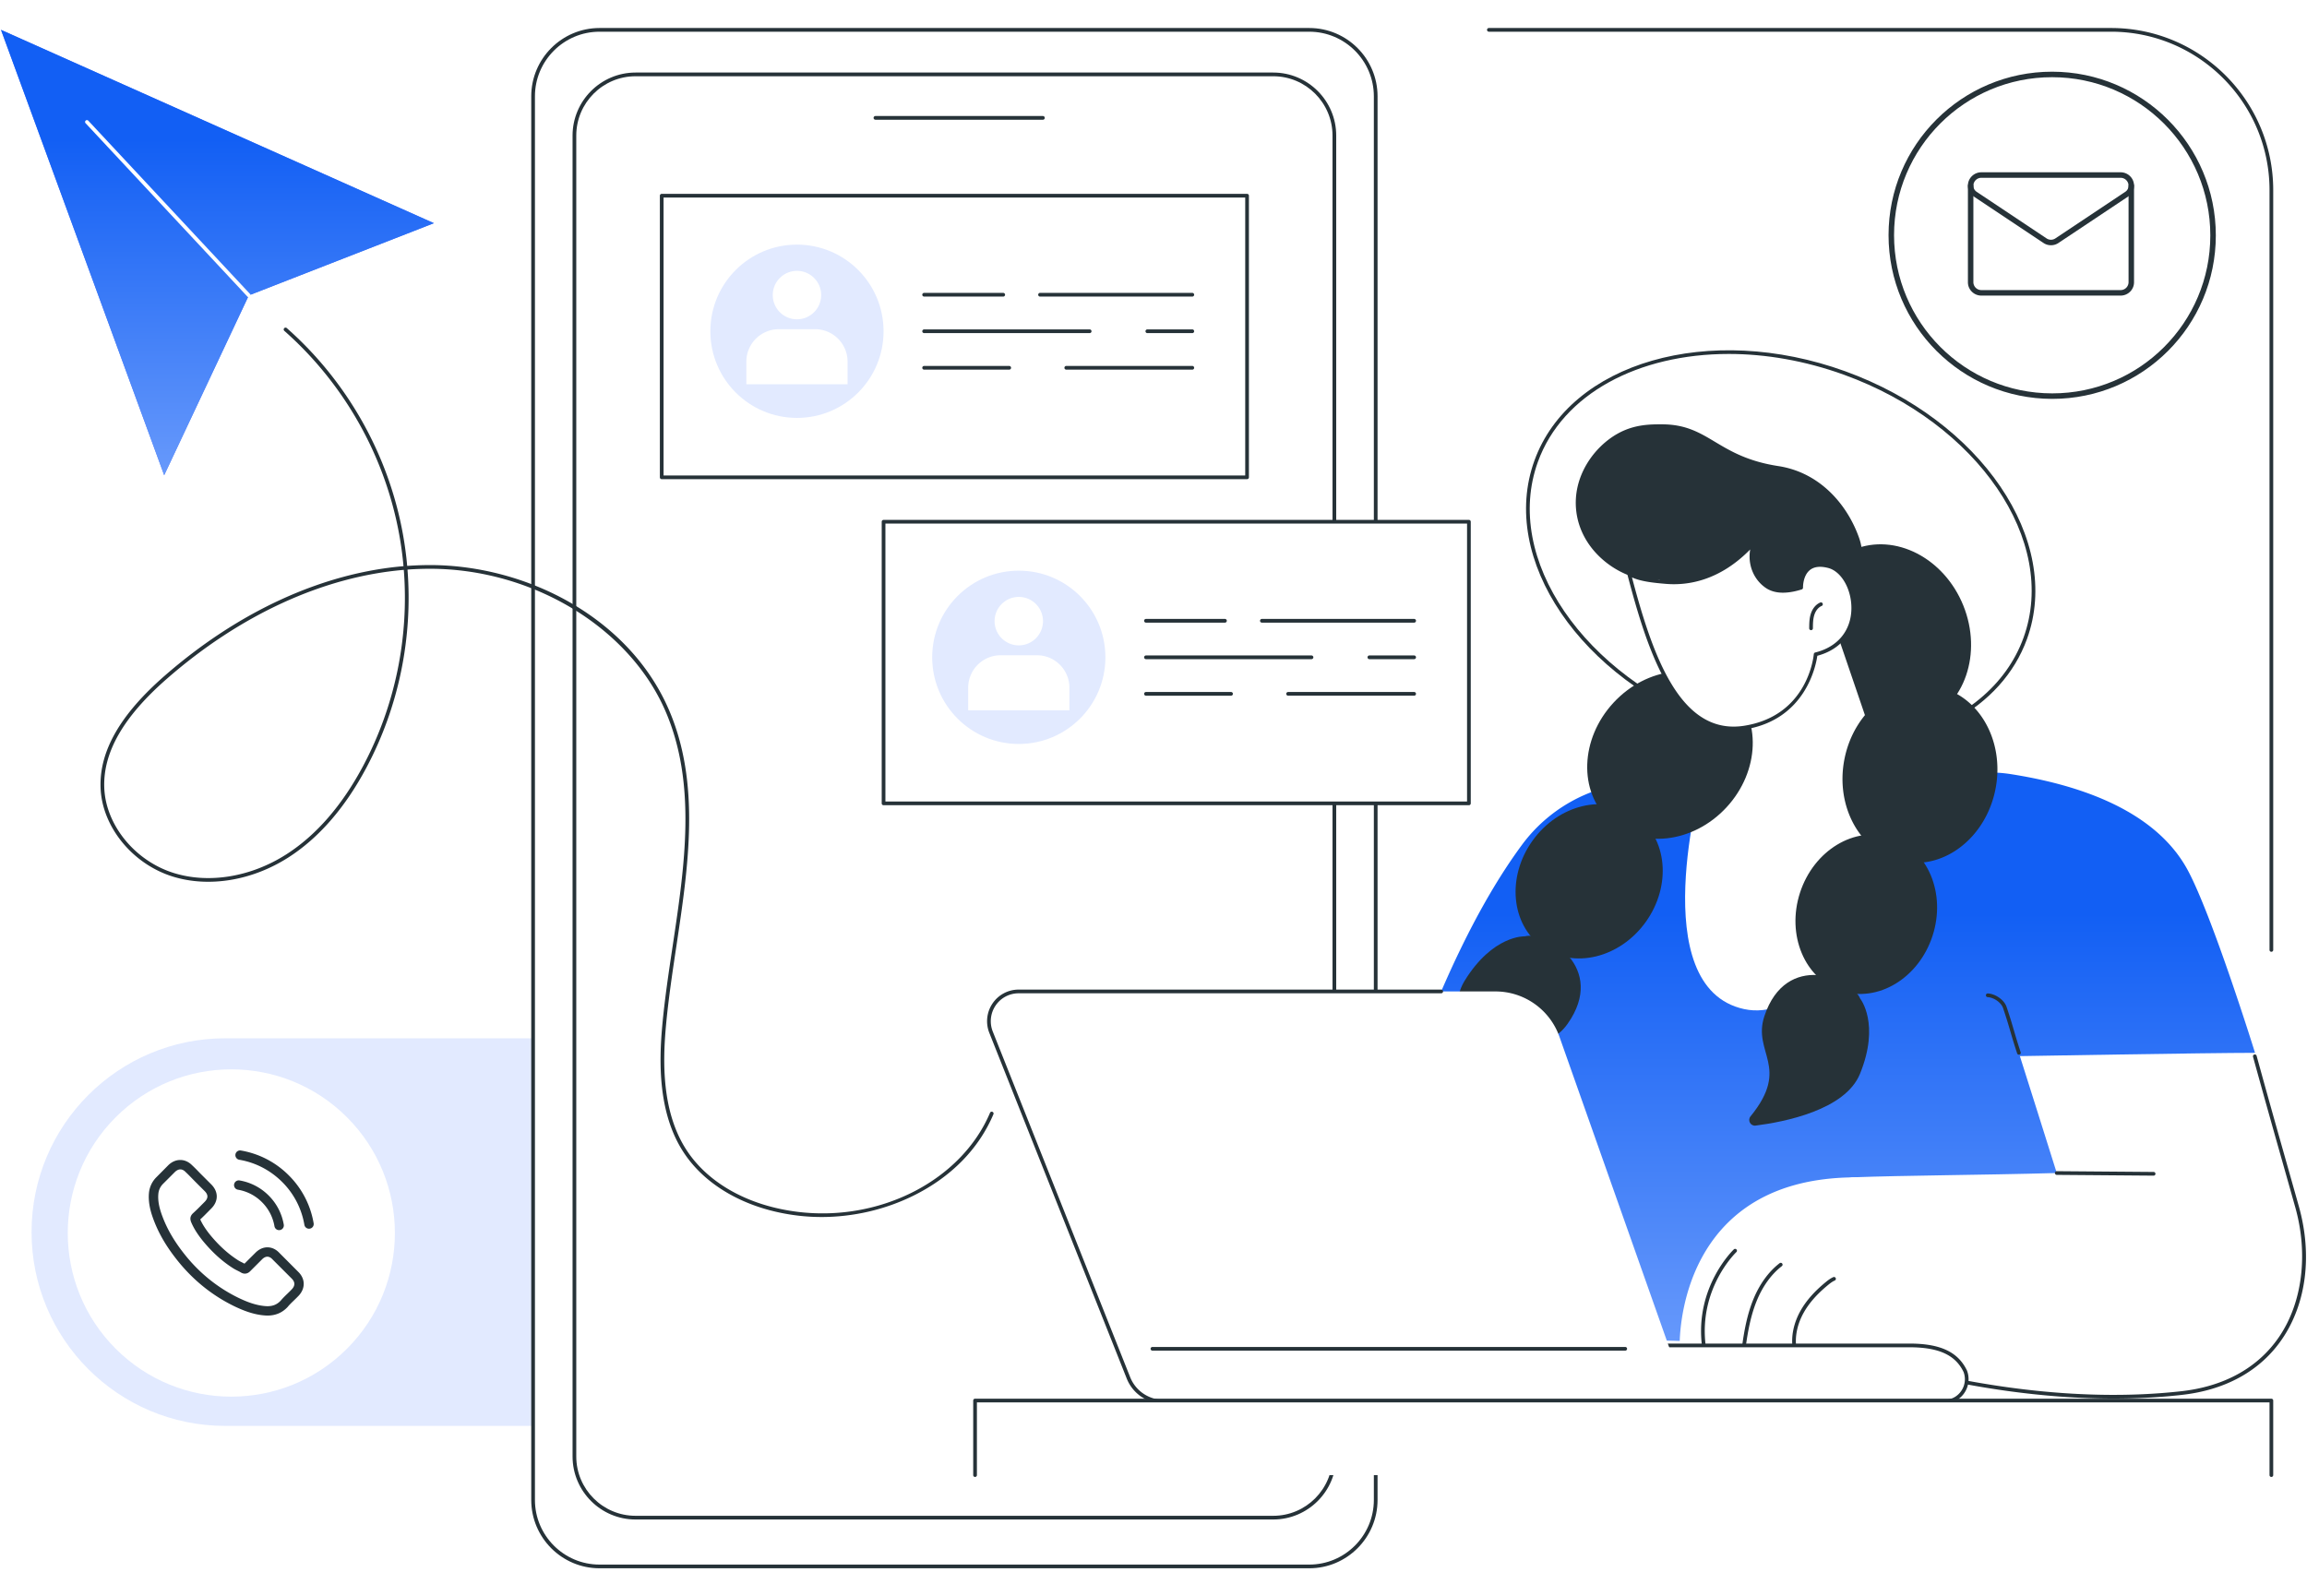 <svg width="419" height="290" fill="none" xmlns="http://www.w3.org/2000/svg"><rect width="100%" height="100%" fill="#333333" stroke="none"/><g clip-path="url(#a)"><path d="M470.387-46.136H-51.387v382.273h521.774V-46.136z" fill="#fff"/><path d="M40.913 259.045h59.423v-70.417H40.913c-19.43 0-35.18 15.763-35.18 35.208s15.75 35.209 35.18 35.209z" fill="#E2EAFF"/><path d="M63.021 245.024c11.602-11.611 11.602-30.436 0-42.047-11.602-11.611-30.412-11.611-42.014 0-11.602 11.611-11.602 30.436 0 42.047 11.602 11.611 30.412 11.611 42.014 0z" fill="#fff"/><g clip-path="url(#b)"><path d="M50.71 227.584c-.615-.64-1.356-.981-2.141-.981-.779 0-1.526.335-2.165.975l-2.001 1.994c-.165-.089-.33-.171-.488-.253a8.045 8.045 0 0 1-.627-.336c-1.874-1.19-3.577-2.741-5.21-4.749-.792-1-1.324-1.842-1.71-2.697.519-.475 1-.969 1.469-1.443.177-.178.354-.361.532-.539 1.33-1.329 1.33-3.052 0-4.381l-1.729-1.729a27.131 27.131 0 0 1-.589-.601c-.38-.393-.779-.798-1.19-1.178-.614-.608-1.349-.931-2.121-.931-.773 0-1.52.323-2.153.931l-.013.013-2.152 2.171a4.636 4.636 0 0 0-1.375 2.945c-.151 1.849.393 3.571.811 4.698 1.026 2.767 2.558 5.331 4.844 8.079 2.773 3.312 6.11 5.927 9.922 7.769 1.456.69 3.4 1.507 5.571 1.646.133.007.273.013.4.013 1.462 0 2.69-.526 3.653-1.57.006-.013.019-.019.025-.032.33-.399.71-.76 1.108-1.146.272-.26.551-.532.823-.817.627-.652.956-1.412.956-2.191 0-.785-.335-1.538-.975-2.171l-3.476-3.489zm2.266 6.667c-.007.007-.007 0 0 0-.247.266-.5.507-.773.773-.411.392-.829.804-1.222 1.266-.64.684-1.393 1.007-2.38 1.007-.095 0-.197 0-.292-.007-1.88-.12-3.628-.854-4.938-1.481-3.584-1.735-6.73-4.198-9.346-7.32-2.159-2.602-3.603-5.008-4.559-7.591-.589-1.577-.804-2.805-.709-3.964a2.908 2.908 0 0 1 .874-1.881l2.159-2.159c.31-.291.64-.449.962-.449.4 0 .722.24.925.443l.019.019c.386.361.753.735 1.14 1.133.196.203.398.406.601.615l1.729 1.728c.67.671.67 1.292 0 1.963-.184.184-.361.367-.545.544a32.417 32.417 0 0 1-1.59 1.545c-.012.013-.024.019-.03.032-.545.545-.444 1.076-.33 1.437l.019.057c.45 1.089 1.083 2.115 2.045 3.337l.006.007c1.748 2.152 3.59 3.83 5.623 5.116.26.164.526.297.779.424.228.114.443.221.627.335.025.013.05.032.076.045.215.107.417.158.626.158.526 0 .855-.329.963-.437l2.165-2.165c.215-.216.557-.475.956-.475.393 0 .716.247.912.462l.013.013 3.488 3.488c.653.646.653 1.311.007 1.982zm-9.764-18.115a8.033 8.033 0 0 1 4.37 2.267 8.07 8.07 0 0 1 2.266 4.369.85.85 0 0 0 .988.696.855.855 0 0 0 .703-.987 9.763 9.763 0 0 0-2.742-5.287 9.766 9.766 0 0 0-5.287-2.742.86.86 0 0 0-.988.696.845.845 0 0 0 .69.988zm13.753 6.098a16.062 16.062 0 0 0-4.515-8.706 16.066 16.066 0 0 0-8.706-4.515.852.852 0 0 0-.981.697.858.858 0 0 0 .703.987c2.95.5 5.641 1.9 7.781 4.034a14.344 14.344 0 0 1 4.034 7.781.85.85 0 0 0 .842.709c.05 0 .095-.006.145-.012a.84.84 0 0 0 .697-.975z" fill="#263238"/></g><path d="M343.5 42.72c0-16.137 13.083-29.209 29.22-29.196 16.138.013 29.22 13.105 29.22 29.242 0 16.138-13.082 29.21-29.22 29.198-16.137-.013-29.22-13.106-29.22-29.244z" fill="#fff" stroke="#263238"/><mask id="c" style="mask-type:luminance" maskUnits="userSpaceOnUse" x="357" y="27" width="31" height="31"><path d="M387.5 57.5v-30h-30v30h30z" fill="#fff" stroke="#fff"/></mask><g mask="url(#c)" stroke="#263238" stroke-miterlimit="10" stroke-linecap="round" stroke-linejoin="round"><path d="M358.718 35.257a1.815 1.815 0 0 1-.81-1.511v-.002c0-1.074.871-1.944 1.945-1.944h25.294c1.074 0 1.945.87 1.945 1.944v.002c0 .607-.304 1.174-.81 1.511l-12.703 8.47a1.943 1.943 0 0 1-2.158 0l-12.703-8.47z"/><path d="M357.908 33.745v17.51a1.94 1.94 0 0 0 1.201 1.798c.236.097.489.148.745.148h25.292a1.943 1.943 0 0 0 1.946-1.946v-17.51"/></g><path d="M237.794 284.575H108.887c-6.635 0-12.065-5.433-12.065-12.074V17.499c0-6.641 5.43-12.075 12.065-12.075h128.907c6.636 0 12.065 5.434 12.065 12.075V272.5c0 6.641-5.429 12.074-12.065 12.074z" fill="#fff"/><path d="M237.792 284.912H108.885c-6.838 0-12.4-5.568-12.4-12.411V17.499c0-6.844 5.562-12.411 12.4-12.411h128.907c6.838 0 12.401 5.567 12.401 12.41V272.5c0 6.844-5.563 12.412-12.401 12.412zM108.885 5.761c-6.467 0-11.729 5.265-11.729 11.738V272.5c0 6.473 5.262 11.739 11.729 11.739h128.907c6.467 0 11.729-5.266 11.729-11.739V17.499c0-6.473-5.262-11.738-11.729-11.738H108.885z" fill="#263238"/><path d="M231.245 275.713H115.433c-6.108 0-11.105-5.001-11.105-11.113V24.629c0-6.113 4.997-11.114 11.105-11.114h115.812c6.108 0 11.105 5.001 11.105 11.114V264.6c0 6.112-4.997 11.113-11.105 11.113z" fill="#fff"/><path d="M231.244 276.049H115.431c-6.308 0-11.441-5.136-11.441-11.449V24.629c0-6.313 5.133-11.45 11.441-11.45h115.813c6.308 0 11.44 5.137 11.44 11.45V264.6c0 6.313-5.132 11.449-11.44 11.449zM115.431 13.852c-5.938 0-10.769 4.834-10.769 10.777V264.6c0 5.942 4.831 10.777 10.769 10.777h115.813c5.938 0 10.768-4.835 10.768-10.777V24.629c0-5.943-4.83-10.777-10.768-10.777H115.431z" fill="#263238"/><path d="M189.413 21.75h-30.415a.336.336 0 1 1 0-.672h30.415a.336.336 0 1 1 0 .673z" fill="#263238"/><path d="M226.492 35.554H120.18v51.16h106.312v-51.16z" fill="#fff"/><path d="M226.494 87.051H120.182a.336.336 0 0 1-.336-.336V35.554c0-.186.15-.337.336-.337h106.312c.186 0 .336.15.336.337v51.16c0 .187-.15.337-.336.337zm-105.976-.673h105.64V35.89h-105.64v50.488z" fill="#263238"/><path d="M216.547 53.881h-27.652a.336.336 0 1 1 0-.672h27.652a.336.336 0 1 1 0 .672zM182.204 53.881h-14.362a.336.336 0 1 1 0-.672h14.362a.336.336 0 1 1 0 .672zM216.547 60.517h-8.146a.337.337 0 1 1 0-.673h8.146a.336.336 0 1 1 0 .673zM197.905 60.517h-30.063a.336.336 0 1 1 0-.672h30.063a.336.336 0 1 1 0 .672zM216.547 67.154h-22.889a.336.336 0 1 1 0-.673h22.889a.336.336 0 0 1 0 .673zM183.293 67.154h-15.451a.336.336 0 1 1 0-.673h15.451a.336.336 0 1 1 0 .673z" fill="#263238"/><path d="M144.744 75.922c8.687 0 15.729-7.048 15.729-15.741 0-8.694-7.042-15.741-15.729-15.741-8.686 0-15.728 7.047-15.728 15.74 0 8.694 7.042 15.742 15.728 15.742z" fill="#E2EAFF"/><path d="M144.746 58.008a4.398 4.398 0 0 0 4.396-4.4c0-2.43-1.968-4.4-4.396-4.4a4.398 4.398 0 0 0-4.396 4.4c0 2.43 1.968 4.4 4.396 4.4zM148.042 59.808h-6.594a5.897 5.897 0 0 0-5.895 5.9v4.1h18.384v-4.1c0-3.259-2.639-5.9-5.895-5.9zM266.783 94.787H160.471v51.161h106.312v-51.16z" fill="#fff"/><path d="M266.785 146.285H160.473a.336.336 0 0 1-.336-.337v-51.16c0-.186.15-.337.336-.337h106.312c.186 0 .336.15.336.336v51.162c0 .185-.15.336-.336.336zm-105.976-.673h105.64V95.124h-105.64v50.488z" fill="#263238"/><path d="M256.838 113.115h-27.652a.336.336 0 0 1 0-.673h27.652a.336.336 0 0 1 0 .673zM222.495 113.115h-14.362a.336.336 0 0 1 0-.673h14.362a.337.337 0 0 1 0 .673zM256.839 119.751h-8.147a.337.337 0 0 1 0-.673h8.147a.336.336 0 0 1 0 .673zM238.196 119.751h-30.063a.335.335 0 1 1 0-.672h30.063a.335.335 0 1 1 0 .672zM256.838 126.387h-22.889a.336.336 0 0 1 0-.672h22.889a.335.335 0 1 1 0 .672zM223.584 126.388h-15.451a.336.336 0 0 1 0-.673h15.451a.336.336 0 0 1 0 .673z" fill="#263238"/><path d="M185.035 135.156c8.687 0 15.729-7.048 15.729-15.741 0-8.694-7.042-15.741-15.729-15.741-8.686 0-15.728 7.047-15.728 15.741 0 8.693 7.042 15.741 15.728 15.741z" fill="#E2EAFF"/><path d="M188.142 115.954a4.402 4.402 0 0 0 0-6.222 4.392 4.392 0 0 0-6.217 0 4.402 4.402 0 0 0 0 6.222 4.394 4.394 0 0 0 6.217 0zM188.333 119.042h-6.594a5.897 5.897 0 0 0-5.895 5.9v4.099h18.384v-4.099c0-3.259-2.639-5.9-5.895-5.9z" fill="#fff"/><path d="M276.431 153.472a28.076 28.076 0 0 1 20.007-11.283c4.539-.42 13.203-1.185 19.55-1.51.35 1.145.838 2.254 1.472 3.3 1.839 3.035 4.72 5.372 7.931 6.822 3.212 1.451 6.808 2.108 10.318 1.683 3.438-.416 6.708-1.884 9.084-4.45 1.936-2.091 4.26-4.619 4.855-7.362 5.758.328 10.159-.884 15.563-.035 10.315 1.62 25.927 5.705 32.216 17.609 4.543 8.599 12.135 33.024 12.135 33.024l-53.235 53.614-66.082-1.637-39.739-30.829s9.395-36.562 25.925-58.946z" fill="url(#d)"/><path d="M366.678 191.607a.336.336 0 0 1-.32-.232c-.64-1.952-.966-3.072-1.281-4.154-.33-1.13-.641-2.197-1.281-4.091-.332-.986-1.64-1.911-2.798-1.979a.336.336 0 1 1 .039-.671c1.424.083 2.979 1.198 3.396 2.434.644 1.908.957 2.982 1.289 4.119.314 1.077.639 2.191 1.275 4.133a.336.336 0 0 1-.319.441z" fill="#263238"/><path d="M367.817 115.952c6.408-17.737-8.284-39.313-32.817-48.19-24.532-8.876-49.614-1.692-56.022 16.045-6.408 17.738 8.284 39.313 32.817 48.19 24.532 8.877 49.614 1.693 56.022-16.045z" fill="#fff"/><path d="M332.833 136.128c-6.785 0-13.988-1.225-21.138-3.813-24.668-8.926-39.48-30.738-33.018-48.622 6.461-17.884 31.786-25.172 56.455-16.245 24.667 8.927 39.479 30.739 33.018 48.622-4.589 12.701-18.693 20.058-35.317 20.058zm-18.86-71.824c-16.338 0-30.173 7.189-34.664 19.618-6.336 17.535 8.295 38.96 32.614 47.761 24.32 8.8 49.259 1.694 55.595-15.841 6.335-17.536-8.295-38.961-32.615-47.762-7.082-2.562-14.218-3.776-20.93-3.776z" fill="#263238"/><path d="M349.378 131.146c7.471-3.022 10.696-12.485 7.202-21.137-3.494-8.651-12.383-13.215-19.854-10.192-7.472 3.022-10.696 12.485-7.203 21.136 3.494 8.652 12.383 13.215 19.855 10.193z" fill="#263238"/><path d="m331.912 109.995 9.357 27.425c.598 1.753 5.184 3.052 6.998 3.405l4.165.024s-17.413 46.422-35.667 42.473c-18.254-3.948-7.658-41.685-7.658-41.685l3.862-.313c2.312-.187 3.897-2.419 3.317-4.671l-4.341-16.854s14.59-14.293 19.967-9.804z" fill="#fff"/><path d="M309.107 141.974a.336.336 0 0 1-.027-.672l3.862-.312a3.41 3.41 0 0 0 3.018-4.252l-3.502-13.6a.336.336 0 1 1 .651-.168l3.503 13.6a4.08 4.08 0 0 1-.629 3.391 4.063 4.063 0 0 1-2.987 1.699l-3.861.313-.028.001zM286.29 92.921c.982 8.013 9.076 12.876 14.535 12.449.194-.015.386-.035.574-.055.231.336.487.665.778.975 3.431 3.69 9.811 3.914 14.434 1.892a70.684 70.684 0 0 1 7.139 4.459c5.543 3.938 17.131-5.717 13.906-14.907-2.068-5.892-6.983-11.881-14.68-13.062-11.16-1.712-12.556-7.545-21.056-7.582-2.25-.01-5.071.01-8.053 1.654-4.34 2.391-8.352 7.848-7.577 14.177zM362.437 143.271c1.682-8.781-3.102-17.08-10.686-18.536-7.584-1.455-15.096 4.485-16.779 13.266-1.682 8.782 3.102 17.081 10.686 18.536 7.584 1.456 15.096-4.484 16.779-13.266z" fill="#263238"/><path d="M350.99 170.014c2.504-7.696-.856-15.691-7.502-17.856-6.647-2.165-14.064 2.319-16.567 10.015-2.503 7.697.856 15.691 7.502 17.856 6.647 2.165 14.064-2.319 16.567-10.015z" fill="#263238"/><path d="M337.86 181.437c-1.555-3.807-13.462-8.708-17.41 3.166-2.218 6.675 4.825 9.206-2.519 18.21-.588.722 0 1.792.923 1.675 5.146-.651 16.274-2.803 18.958-9.401 3.708-9.115.048-13.65.048-13.65zM313.568 146.67c6.067-6.563 6.391-16.139.723-21.387-5.668-5.249-15.182-4.183-21.25 2.381-6.067 6.563-6.391 16.139-.723 21.387 5.668 5.248 15.182 4.182 21.25-2.381z" fill="#263238"/><path d="M298.914 167.48c4.708-6.581 3.917-15.216-1.767-19.288-5.683-4.072-14.107-2.039-18.814 4.542-4.708 6.581-3.917 15.217 1.766 19.289 5.684 4.072 14.107 2.038 18.815-4.543z" fill="#263238"/><path d="M276.927 170.102c3.985-1.006 14.989 5.684 7.776 15.906-4.054 5.746-10.267 1.571-13.157 12.829-.231.901-1.441 1.062-1.894.249-2.528-4.533-7.395-14.776-3.679-20.852 5.135-8.393 10.954-8.132 10.954-8.132z" fill="#263238"/><path d="M329.761 118.867s-.988 11.389-12.865 13.305c-11.877 1.916-16.943-12.354-21.017-27.953 1.606 1.067 4.496 1.336 6.769 1.521 9.251.753 15.03-6.203 15.91-7.14-1.139 3.02-.068 6.25 2.285 7.894 1.299.907 3.281 1.213 6.289.268 0 0-.165-5.258 5.009-3.899 5.173 1.36 7.49 13.597-2.38 16.004z" fill="#fff"/><path d="M314.823 132.68c-10.9 0-15.659-14.549-19.271-28.376a.336.336 0 0 1 .511-.365c1.594 1.058 4.613 1.304 6.611 1.466 3.928.319 9.799-.608 15.46-6.841l.177-.194a.337.337 0 0 1 .56.348c-1.052 2.791-.162 5.876 2.163 7.5 1.339.936 3.277 1.035 5.764.294.027-.67.222-2.459 1.508-3.484.951-.758 2.269-.923 3.919-.489 2.67.701 4.735 4.216 4.701 8.002-.038 4.27-2.597 7.468-6.862 8.595-.234 1.677-2.086 11.589-13.116 13.368-.733.119-1.442.176-2.125.176zm-18.422-27.788c3.523 13.346 8.196 27.111 18.456 27.112.639 0 1.3-.053 1.984-.164 11.472-1.85 12.543-12.548 12.583-13.003a.337.337 0 0 1 .255-.297c4.081-.995 6.539-3.988 6.575-8.005.031-3.492-1.814-6.719-4.201-7.346-1.433-.376-2.553-.254-3.328.365-1.311 1.044-1.26 3.176-1.259 3.197a.338.338 0 0 1-.235.332c-2.807.883-5.022.777-6.582-.313-2.209-1.543-3.252-4.267-2.776-6.952-5.608 5.714-11.352 6.573-15.254 6.258-2.27-.185-4.594-.432-6.218-1.184z" fill="#263238"/><path d="M328.926 114.483h-.003a.336.336 0 0 1-.333-.339c.006-.855.013-1.74.279-2.598.309-1 .945-1.763 1.746-2.093a.337.337 0 0 1 .256.622c-.615.253-1.111.861-1.361 1.67-.236.763-.242 1.597-.248 2.404a.336.336 0 0 1-.336.334z" fill="#263238"/><path d="M328.086 215.725c2.821-.249 8.252-1.833 8.252-1.833 9.644-.367 22.959-.398 37.215-.786.02-.001-6.701-21.241-6.701-21.241s34.161-.594 42.712-.594c0 0 7.52 25.417 8.714 33.563 1.663 11.336-4.168 18.375-4.168 18.375-6.629 11.042-26.467 10.957-37.772 10.55-13.522-.487-20.933-3.794-36.584-5.446l-11.668-32.588z" fill="#fff"/><path d="M383.858 254.082c-13.283 0-25.641-2.148-34.477-4.222-2.425-.569-6.307.207-10.417 1.029-3.688.737-7.502 1.496-10.884 1.46a.337.337 0 0 1 .004-.673h.004c3.316.048 7.09-.716 10.745-1.447 4.183-.836 8.134-1.625 10.702-1.023 11.363 2.666 28.577 5.457 46.052 3.603l.34-.036c7.946-.827 14.178-4.26 18.023-9.928 4.22-6.219 5.311-15.013 2.918-23.522-.923-3.283-1.7-6.029-2.438-8.633-1.597-5.646-2.977-10.521-5.231-18.701a.335.335 0 0 1 .234-.413.338.338 0 0 1 .414.235c2.253 8.177 3.633 13.051 5.23 18.695.737 2.605 1.515 5.352 2.438 8.635 2.482 8.827 1.385 17.605-3.009 24.082-3.96 5.837-10.361 9.371-18.51 10.219l-.338.036c-3.969.421-7.924.604-11.8.604z" fill="#263238"/><path d="M358.061 244.063c.469 3.176-2.738 5.628-5.667 4.328a45.728 45.728 0 0 0-19.015-3.934l-28.316.285s-1.255-34.882 38.778-30.463c0 0 11.125 8.84 14.22 29.784z" fill="#fff"/><path d="M325.919 245.22a.335.335 0 0 1-.332-.288c-.317-2.179.186-4.59 1.418-6.788 1.015-1.812 2.507-3.514 4.563-5.202.413-.339.862-.69 1.394-.923a.336.336 0 1 1 .27.616c-.454.199-.86.518-1.238.828-1.989 1.633-3.429 3.272-4.403 5.01-1.159 2.07-1.635 4.329-1.339 6.363a.336.336 0 0 1-.333.384zM316.768 244.694a.337.337 0 0 1-.333-.383c.348-2.465.851-5.351 1.933-8.07 1.136-2.853 2.811-5.188 4.844-6.754a.336.336 0 0 1 .41.533c-1.938 1.492-3.539 3.729-4.63 6.469-1.055 2.653-1.548 5.49-1.892 7.916a.335.335 0 0 1-.332.289zM309.435 244.695a.336.336 0 0 1-.333-.297c-1.272-10.686 5.731-17.357 5.802-17.423a.335.335 0 1 1 .458.491c-.068.064-6.823 6.515-5.593 16.852a.336.336 0 0 1-.334.377zM391.14 213.582h-.002l-17.588-.14a.335.335 0 0 1 .003-.672h.002l17.588.14a.335.335 0 0 1 .333.339.335.335 0 0 1-.336.333z" fill="#263238"/><path d="M212.137 254.643h140.92c.835 0 1.67-.215 2.357-.689a4.087 4.087 0 0 0 1.534-4.807c-1.662-3.494-5.096-4.724-10.174-4.724H202.891l1.867 5.088a7.88 7.88 0 0 0 7.379 5.132z" fill="#fff"/><path d="M353.055 254.98h-140.92c-3.408 0-6.5-2.151-7.694-5.351l-1.868-5.09a.335.335 0 0 1 .316-.452h143.883c5.629 0 8.861 1.516 10.478 4.915a4.442 4.442 0 0 1-1.647 5.229c-.71.49-1.591.749-2.548.749zM203.37 244.76l1.701 4.635c1.096 2.937 3.935 4.912 7.064 4.912h140.92c.82 0 1.569-.218 2.167-.63a3.764 3.764 0 0 0 1.41-4.412c-1.48-3.108-4.524-4.505-9.86-4.505H203.37z" fill="#263238"/><path d="M211.337 254.643a6.883 6.883 0 0 1-6.395-4.347l-24.948-62.771a5.42 5.42 0 0 1 .547-5.035 5.388 5.388 0 0 1 4.464-2.373h86.608c5.219 0 9.872 3.296 11.614 8.229l23.417 66.297h-95.307z" fill="#fff"/><path d="M306.645 254.979h-95.308a7.184 7.184 0 0 1-6.707-4.559l-24.947-62.77a5.75 5.75 0 0 1 .58-5.349 5.722 5.722 0 0 1 4.743-2.521h76.746a.336.336 0 0 1 0 .673h-76.746a5.049 5.049 0 0 0-4.186 2.225 5.077 5.077 0 0 0-.512 4.723l24.947 62.771a6.516 6.516 0 0 0 6.083 4.134h95.307a.336.336 0 0 1 0 .673z" fill="#263238"/><path d="M295.176 245.375h-85.867a.336.336 0 0 1 0-.673h85.867a.336.336 0 0 1 0 .673z" fill="#263238"/><path d="M412.527 254.439H177.09v13.546h235.437v-13.546z" fill="#fff"/><path d="M412.529 268.322a.337.337 0 0 1-.336-.337v-13.209H177.428v13.209a.336.336 0 1 1-.672 0V254.44c0-.186.15-.336.336-.336h235.437c.186 0 .336.15.336.336v13.545c0 .186-.15.337-.336.337z" fill="#263238"/><path d="m29.819 86.33 15.374-32.667 33.614-13.117L.18 5.424l29.639 80.905z" fill="#5479F7"/><path d="m29.819 86.33 15.374-32.667 33.614-13.117L.18 5.424l29.639 80.905z" fill="url(#e)"/><path d="M45.192 54a.334.334 0 0 1-.246-.107l-29.42-31.529a.337.337 0 0 1 .49-.459l29.421 31.529a.336.336 0 0 1-.245.566z" fill="#fff"/><path d="M149.219 221.095c-1.444 0-2.883-.084-4.309-.255-9.131-1.092-16.699-5.288-20.765-11.51-4.679-7.16-4.45-16.514-3.87-22.926.437-4.838 1.185-9.819 1.908-14.636 2.166-14.433 4.407-29.358-1.338-42.614-6.578-15.179-24.136-25.798-42.698-25.825-1.367 0-2.753.048-4.137.148.977 12.389-1.596 24.948-7.452 35.964-3.88 7.299-8.655 12.796-14.193 16.34-6.595 4.219-14.453 5.51-21.023 3.453-7.321-2.293-12.82-9.071-13.075-16.117-.24-6.641 3.56-13.29 11.617-20.327 13.413-11.714 28.649-18.678 43.4-19.93a64.028 64.028 0 0 0-.774-5.732c-2.587-14.275-9.999-27.422-20.869-37.02a.336.336 0 1 1 .445-.505c10.983 9.698 18.471 22.982 21.086 37.404.349 1.925.61 3.86.782 5.8a61.268 61.268 0 0 1 4.195-.151c8.888.013 18.006 2.486 25.675 6.964 8.135 4.75 14.234 11.412 17.637 19.267 5.822 13.433 3.567 28.454 1.387 42.981-.722 4.807-1.468 9.778-1.903 14.596-.571 6.313-.802 15.513 3.763 22.499 3.957 6.054 11.349 10.14 20.282 11.209 14.995 1.797 29.645-5.784 34.824-18.021a.337.337 0 0 1 .62.262c-2.669 6.306-7.699 11.426-14.545 14.809-5.145 2.542-10.935 3.873-16.67 3.873zM73.34 103.53c-14.609 1.239-29.708 8.146-43.014 19.767-7.896 6.895-11.62 13.37-11.388 19.796.245 6.77 5.547 13.288 12.605 15.499 6.382 1.998 14.03.736 20.46-3.378 5.44-3.48 10.137-8.893 13.962-16.089 5.796-10.903 8.342-23.333 7.375-35.595zM412.529 172.912a.335.335 0 0 1-.336-.336V34.549c0-15.874-12.904-28.789-28.766-28.789H270.412a.336.336 0 1 1 0-.672h113.015c16.233 0 29.438 13.216 29.438 29.461v138.027c0 .186-.15.336-.336.336z" fill="#263238"/></g><defs><linearGradient id="d" x1="330.034" y1="140.329" x2="330.034" y2="244.884" gradientUnits="userSpaceOnUse"><stop offset=".245" stop-color="#125FF4"/><stop offset="1" stop-color="#6799FB"/></linearGradient><linearGradient id="e" x1="39.493" y1="5.424" x2="39.493" y2="86.329" gradientUnits="userSpaceOnUse"><stop offset=".245" stop-color="#125FF4"/><stop offset="1" stop-color="#6799FB"/></linearGradient><clipPath id="a"><path fill="#fff" d="M0 0h419v290H0z"/></clipPath><clipPath id="b"><path fill="#fff" transform="translate(27 209)" d="M0 0h30v30H0z"/></clipPath></defs></svg>